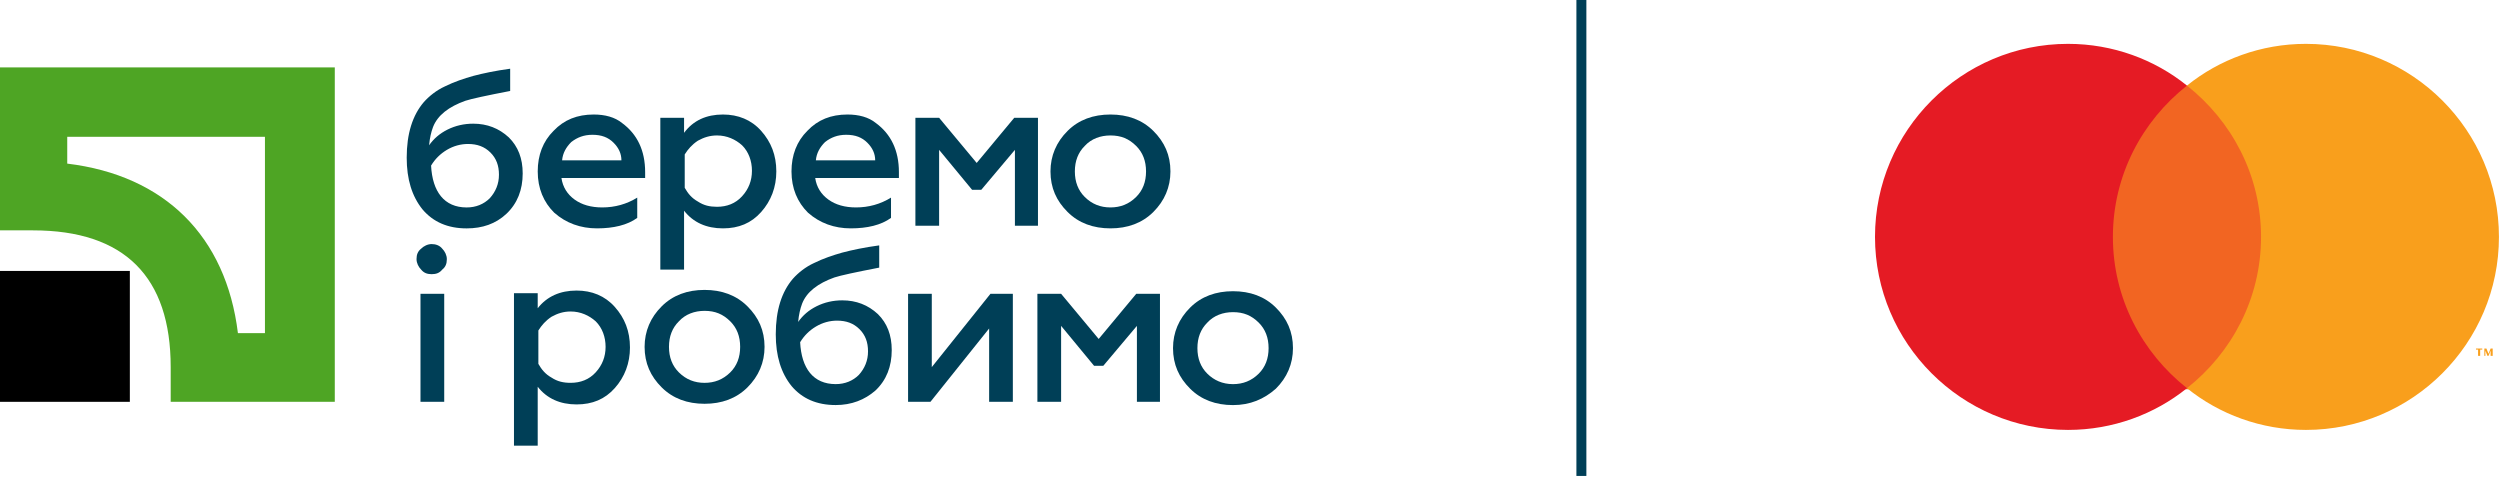 <svg width="144" height="28" viewBox="0 0 144 28" fill="none" xmlns="http://www.w3.org/2000/svg">
<g clip-path="url(#clip0_3763_88672)">
<path d="M91.375 -0.129H90.801V27.414H91.375V-0.129Z" fill="#003F57"/>
<path d="M15.261 7.879V19.187H13.704C13.021 13.608 9.491 10.103 3.873 9.424V7.879H15.261ZM-0.113 3.883V13.269H1.899C7.175 13.269 9.832 15.945 9.832 21.147V23.145H19.284V3.883H-0.113Z" fill="#4EA524"/>
<path d="M7.479 15.606H-0.113V23.145H7.479V15.606Z" fill="black"/>
<path d="M26.88 13.155C25.779 13.155 24.944 12.778 24.337 12.062C23.729 11.308 23.426 10.328 23.426 9.084C23.426 7.69 23.767 6.634 24.413 5.88C24.716 5.541 25.134 5.202 25.627 4.976C26.159 4.712 26.728 4.523 27.26 4.373C27.829 4.222 28.55 4.071 29.386 3.958V5.24C28.019 5.503 27.146 5.692 26.804 5.805C25.855 6.144 25.21 6.634 24.944 7.313C24.83 7.614 24.754 7.954 24.716 8.368C24.982 7.991 25.324 7.69 25.779 7.463C26.235 7.237 26.728 7.124 27.26 7.124C28.057 7.124 28.74 7.388 29.31 7.916C29.841 8.444 30.107 9.122 30.107 9.989C30.107 10.931 29.803 11.723 29.158 12.326C28.55 12.891 27.791 13.155 26.88 13.155ZM26.88 11.949C27.412 11.949 27.867 11.761 28.209 11.421C28.55 11.044 28.74 10.592 28.74 10.064C28.74 9.537 28.588 9.122 28.247 8.783C27.905 8.444 27.488 8.293 26.956 8.293C26.538 8.293 26.121 8.406 25.741 8.632C25.362 8.858 25.058 9.16 24.83 9.537C24.868 10.29 25.058 10.894 25.4 11.308C25.741 11.723 26.235 11.949 26.88 11.949Z" fill="#003F57"/>
<path d="M30.973 9.875C30.973 8.933 31.276 8.141 31.884 7.538C32.491 6.897 33.25 6.596 34.199 6.596C34.844 6.596 35.414 6.746 35.831 7.086C36.705 7.727 37.16 8.669 37.16 9.913V10.252H32.339C32.415 10.78 32.681 11.194 33.098 11.496C33.516 11.797 34.047 11.948 34.693 11.948C35.414 11.948 36.097 11.76 36.705 11.383V12.551C36.135 12.966 35.338 13.154 34.389 13.154C33.44 13.154 32.605 12.853 31.922 12.25C31.314 11.647 30.973 10.855 30.973 9.875ZM32.377 9.234H35.794C35.794 8.857 35.642 8.518 35.338 8.217C35.034 7.915 34.655 7.764 34.123 7.764C33.63 7.764 33.25 7.915 32.908 8.179C32.605 8.48 32.415 8.82 32.377 9.234Z" fill="#003F57"/>
<path d="M41.641 6.596C42.514 6.596 43.274 6.897 43.843 7.538C44.413 8.179 44.716 8.933 44.716 9.875C44.716 10.78 44.413 11.571 43.843 12.212C43.274 12.853 42.553 13.154 41.641 13.154C40.692 13.154 39.933 12.815 39.402 12.137V15.529H38.035V6.784H39.402V7.651C39.933 6.935 40.692 6.596 41.641 6.596ZM41.3 7.802C40.882 7.802 40.541 7.915 40.199 8.103C39.857 8.33 39.63 8.593 39.44 8.895V10.817C39.63 11.157 39.857 11.42 40.199 11.609C40.541 11.835 40.882 11.911 41.3 11.911C41.869 11.911 42.363 11.722 42.742 11.307C43.122 10.893 43.312 10.403 43.312 9.837C43.312 9.272 43.122 8.744 42.742 8.367C42.363 8.028 41.869 7.802 41.3 7.802Z" fill="#003F57"/>
<path d="M45.59 9.875C45.59 8.933 45.894 8.141 46.501 7.538C47.108 6.897 47.867 6.596 48.817 6.596C49.462 6.596 50.031 6.746 50.449 7.086C51.322 7.727 51.777 8.669 51.777 9.913V10.252H46.956C47.032 10.78 47.298 11.194 47.716 11.496C48.133 11.797 48.665 11.948 49.31 11.948C50.031 11.948 50.715 11.76 51.322 11.383V12.551C50.752 12.966 49.955 13.154 49.006 13.154C48.057 13.154 47.222 12.853 46.539 12.25C45.932 11.647 45.59 10.855 45.59 9.875ZM46.994 9.234H50.411C50.411 8.857 50.259 8.518 49.955 8.217C49.652 7.915 49.272 7.764 48.741 7.764C48.247 7.764 47.867 7.915 47.526 8.179C47.222 8.48 47.032 8.82 46.994 9.234Z" fill="#003F57"/>
<path d="M54.055 13.004H52.727V6.785H54.093L56.257 9.386L58.42 6.785H59.787V13.004H58.459V8.632L56.523 10.931H55.991L54.093 8.632V13.004H54.055Z" fill="#003F57"/>
<path d="M63.962 13.154C62.975 13.154 62.14 12.853 61.495 12.212C60.849 11.571 60.508 10.817 60.508 9.875C60.508 8.97 60.849 8.179 61.495 7.538C62.14 6.897 62.975 6.596 63.962 6.596C64.949 6.596 65.784 6.897 66.43 7.538C67.075 8.179 67.417 8.933 67.417 9.875C67.417 10.78 67.075 11.571 66.43 12.212C65.784 12.853 64.949 13.154 63.962 13.154ZM63.962 11.948C64.532 11.948 65.025 11.76 65.442 11.345C65.822 10.968 66.012 10.478 66.012 9.875C66.012 9.272 65.822 8.782 65.442 8.405C65.025 7.99 64.57 7.802 63.962 7.802C63.393 7.802 62.861 7.99 62.482 8.405C62.102 8.782 61.912 9.272 61.912 9.875C61.912 10.478 62.102 10.968 62.482 11.345C62.899 11.76 63.393 11.948 63.962 11.948Z" fill="#003F57"/>
<path d="M24.865 15.793C24.6 15.793 24.41 15.717 24.258 15.529C24.106 15.378 23.992 15.152 23.992 14.926C23.992 14.662 24.068 14.474 24.258 14.323C24.41 14.172 24.637 14.059 24.865 14.059C25.093 14.059 25.321 14.134 25.473 14.323C25.624 14.474 25.738 14.7 25.738 14.926C25.738 15.19 25.663 15.378 25.473 15.529C25.321 15.717 25.131 15.793 24.865 15.793ZM25.587 23.143H24.22V16.924H25.587V23.143Z" fill="#003F57"/>
<path d="M33.212 16.736C34.085 16.736 34.844 17.038 35.413 17.679C35.983 18.32 36.286 19.073 36.286 20.016C36.286 20.92 35.983 21.712 35.413 22.353C34.844 22.994 34.123 23.295 33.212 23.295C32.263 23.295 31.503 22.956 30.972 22.277V25.67H29.605V16.887H30.972V17.754C31.503 17.076 32.263 16.736 33.212 16.736ZM32.87 17.942C32.452 17.942 32.111 18.056 31.769 18.244C31.427 18.47 31.2 18.734 31.01 19.036V20.958C31.2 21.297 31.427 21.561 31.769 21.75C32.111 21.976 32.452 22.051 32.87 22.051C33.439 22.051 33.933 21.863 34.312 21.448C34.692 21.033 34.882 20.543 34.882 19.978C34.882 19.413 34.692 18.885 34.312 18.508C33.933 18.169 33.439 17.942 32.87 17.942Z" fill="#003F57"/>
<path d="M40.583 23.258C39.596 23.258 38.761 22.956 38.116 22.316C37.471 21.675 37.129 20.921 37.129 19.979C37.129 19.074 37.471 18.282 38.116 17.642C38.761 17.001 39.596 16.699 40.583 16.699C41.57 16.699 42.405 17.001 43.051 17.642C43.696 18.282 44.038 19.036 44.038 19.979C44.038 20.883 43.696 21.675 43.051 22.316C42.405 22.956 41.57 23.258 40.583 23.258ZM40.583 22.052C41.153 22.052 41.646 21.863 42.064 21.449C42.443 21.072 42.633 20.582 42.633 19.979C42.633 19.375 42.443 18.886 42.064 18.509C41.646 18.094 41.191 17.905 40.583 17.905C40.014 17.905 39.482 18.094 39.103 18.509C38.723 18.886 38.533 19.375 38.533 19.979C38.533 20.582 38.723 21.072 39.103 21.449C39.52 21.863 40.014 22.052 40.583 22.052Z" fill="#003F57"/>
<path d="M48.138 23.331C47.037 23.331 46.202 22.954 45.595 22.238C44.987 21.484 44.684 20.504 44.684 19.26C44.684 17.865 45.025 16.81 45.671 16.056C45.974 15.717 46.392 15.378 46.885 15.152C47.417 14.888 47.986 14.699 48.517 14.549C49.087 14.398 49.808 14.247 50.643 14.134V15.415C49.277 15.679 48.404 15.868 48.062 15.981C47.113 16.32 46.468 16.81 46.202 17.488C46.088 17.79 46.012 18.129 45.974 18.544C46.24 18.167 46.582 17.865 47.037 17.639C47.493 17.413 47.986 17.3 48.517 17.3C49.315 17.3 49.998 17.564 50.567 18.092C51.099 18.619 51.364 19.298 51.364 20.165C51.364 21.107 51.061 21.899 50.416 22.502C49.808 23.029 49.049 23.331 48.138 23.331ZM48.138 22.125C48.669 22.125 49.125 21.936 49.467 21.597C49.808 21.22 49.998 20.768 49.998 20.24C49.998 19.712 49.846 19.298 49.505 18.959C49.163 18.619 48.745 18.469 48.214 18.469C47.796 18.469 47.379 18.582 46.999 18.808C46.62 19.034 46.316 19.335 46.088 19.712C46.126 20.466 46.316 21.069 46.657 21.484C46.999 21.899 47.493 22.125 48.138 22.125Z" fill="#003F57"/>
<path d="M53.595 23.143H52.305V16.923H53.671V21.145L57.05 16.923H58.34V23.143H56.974V18.921L53.595 23.143Z" fill="#003F57"/>
<path d="M61.083 23.143H59.754V16.923H61.12L63.284 19.524L65.448 16.923H66.814V23.143H65.486V18.77L63.55 21.07H63.018L61.12 18.77V23.143H61.083Z" fill="#003F57"/>
<path d="M71.021 23.333C70.034 23.333 69.199 23.031 68.554 22.39C67.908 21.749 67.566 20.995 67.566 20.053C67.566 19.149 67.908 18.357 68.554 17.716C69.199 17.075 70.034 16.774 71.021 16.774C72.008 16.774 72.843 17.075 73.488 17.716C74.133 18.357 74.475 19.111 74.475 20.053C74.475 20.958 74.133 21.749 73.488 22.39C72.805 22.993 72.008 23.333 71.021 23.333ZM71.021 22.126C71.591 22.126 72.084 21.938 72.502 21.523C72.881 21.146 73.071 20.656 73.071 20.053C73.071 19.45 72.881 18.96 72.502 18.583C72.084 18.169 71.629 17.98 71.021 17.98C70.452 17.98 69.92 18.169 69.541 18.583C69.161 18.96 68.971 19.45 68.971 20.053C68.971 20.656 69.161 21.146 69.541 21.523C69.92 21.9 70.413 22.126 71.021 22.126Z" fill="#003F57"/>
<path d="M130.838 4.932H121.102V22.421H130.838V4.932Z" fill="#F26522"/>
<path d="M121.703 13.644C121.703 10.098 123.386 6.973 125.97 4.93C124.107 3.427 121.703 2.526 119.119 2.526C112.988 2.526 108 7.514 108 13.644C108 19.775 112.988 24.763 119.119 24.763C121.703 24.763 124.107 23.861 125.97 22.359C123.386 20.316 121.703 17.19 121.703 13.644Z" fill="#E51B24"/>
<path d="M142.858 20.497V20.137H142.978V20.077H142.617V20.137H142.737V20.497H142.858ZM143.579 20.497V20.077H143.459L143.338 20.377L143.218 20.077H143.098V20.497H143.158V20.197L143.278 20.497H143.338L143.459 20.197V20.497H143.579Z" fill="#F99F1C"/>
<path d="M143.939 13.644C143.939 19.775 138.95 24.763 132.82 24.763C130.236 24.763 127.832 23.861 125.969 22.359C128.553 20.316 130.236 17.19 130.236 13.644C130.236 10.098 128.553 6.973 125.969 4.93C127.832 3.427 130.236 2.526 132.82 2.526C138.95 2.526 143.939 7.514 143.939 13.644Z" fill="#F99F1C"/>
</g>
<defs>
<clipPath id="clip0_3763_88672">
<rect width="144" height="28" fill="white"/>
</clipPath>
</defs>
</svg>
